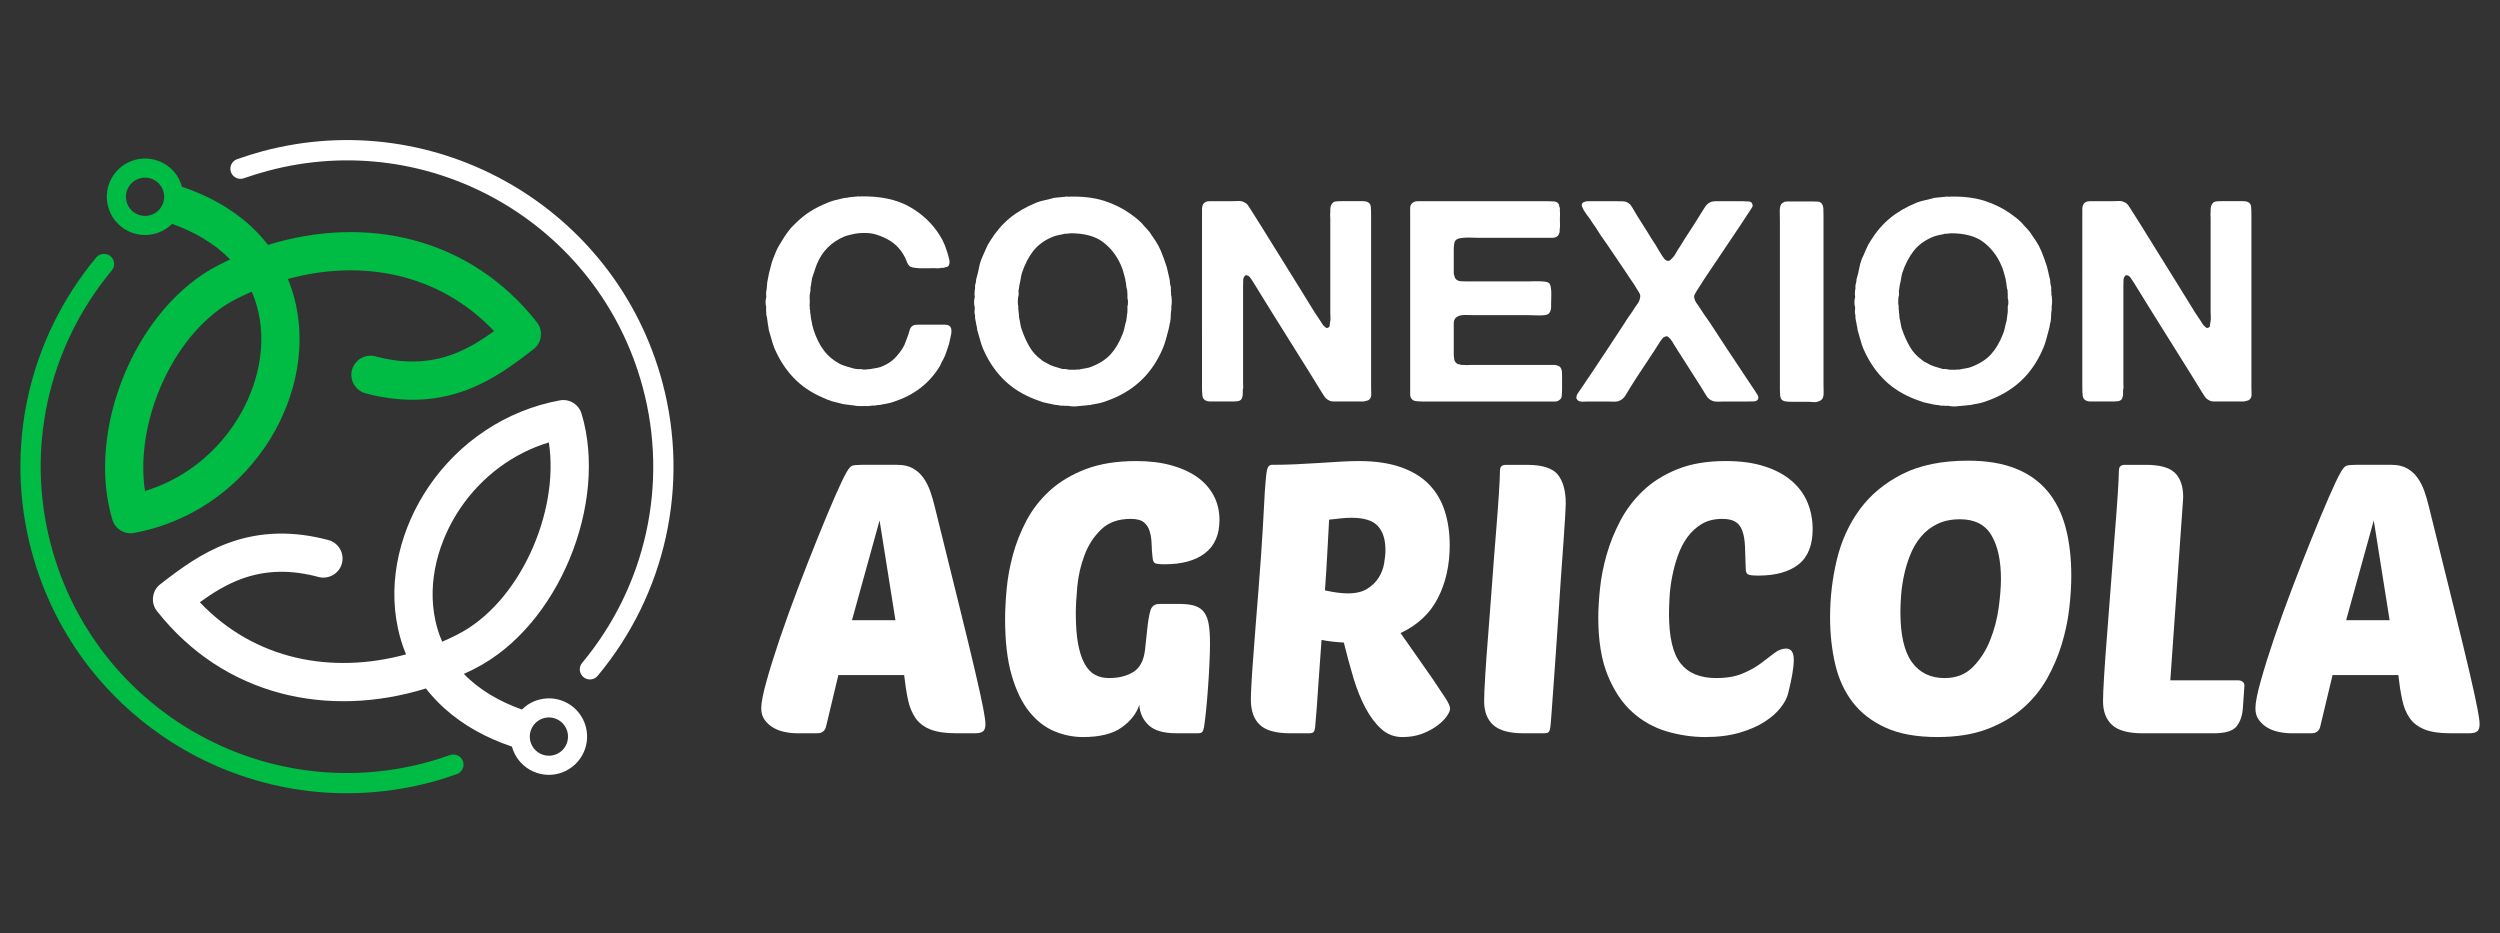 <?xml version="1.0" encoding="utf-8"?>
<!-- Generator: Adobe Illustrator 16.0.0, SVG Export Plug-In . SVG Version: 6.00 Build 0)  -->
<!DOCTYPE svg PUBLIC "-//W3C//DTD SVG 1.1//EN" "http://www.w3.org/Graphics/SVG/1.1/DTD/svg11.dtd">
<svg version="1.1" id="Calque_1" xmlns="http://www.w3.org/2000/svg" xmlns:xlink="http://www.w3.org/1999/xlink" x="0px" y="0px"
	 width="235.849px" height="88.049px" viewBox="0 0 235.849 88.049" enable-background="new 0 0 235.849 88.049"
	 xml:space="preserve">
<rect x="0" y="0" width="235.849" height="88.049" fill="#333333" stroke="none"/>
<g>
	<g>
		<path fill-rule="evenodd" clip-rule="evenodd" fill="#FFFFFF" d="M51.779,41.736c1.019,6.6-2.778,15.179-8.639,18.132
			c-0.468,0.241-0.943,0.46-1.42,0.671c-0.28-0.626-0.499-1.298-0.65-2.016c-0.792-3.655,0.303-7.552,2.372-10.603
			C45.466,44.954,48.389,42.763,51.779,41.736L51.779,41.736z M51.318,67.745c-0.966,0.264-1.533,1.253-1.276,2.213
			c0.256,0.958,1.246,1.531,2.205,1.275c0.967-0.256,1.533-1.246,1.277-2.213C53.267,68.062,52.277,67.488,51.318,67.745
			L51.318,67.745z M50.85,66.008c-0.634,0.166-1.178,0.498-1.616,0.928c-2.084-0.741-4.002-1.835-5.475-3.36
			c0.34-0.151,0.672-0.318,1.004-0.484c7.937-4.002,12.634-15.632,10.104-24.06c-0.271-0.892-1.147-1.427-2.054-1.261
			c-5.059,0.936-9.461,3.882-12.355,8.118c-2.635,3.874-3.919,8.76-2.914,13.397c0.181,0.845,0.437,1.668,0.762,2.447
			c-6.985,1.903-14.273,0.543-19.454-4.917c1.193-0.868,2.447-1.646,3.851-2.175c2.433-0.913,4.848-0.876,7.341-0.211
			c0.959,0.257,1.955-0.316,2.213-1.275c0.255-0.96-0.317-1.949-1.278-2.206c-3.224-0.861-6.412-0.861-9.545,0.317
			c-2.386,0.898-4.327,2.303-6.313,3.851c-0.393,0.31-0.62,0.71-0.68,1.208c-0.061,0.491,0.068,0.944,0.37,1.329
			c6.351,8.051,16.167,10.135,25.366,7.296c0.514,0.656,1.08,1.268,1.714,1.843c1.851,1.677,4.056,2.855,6.403,3.64
			c0.522,1.917,2.5,3.058,4.419,2.544c1.925-0.521,3.065-2.499,2.552-4.418C54.754,66.635,52.777,65.486,50.85,66.008L50.85,66.008z
			"/>
		<path fill-rule="evenodd" clip-rule="evenodd" fill="#00BB44" d="M13.68,46.32c-1.011-6.607,2.78-15.179,8.647-18.14
			c0.469-0.234,0.944-0.461,1.42-0.665c0.278,0.627,0.491,1.299,0.649,2.009c0.792,3.663-0.302,7.559-2.372,10.603
			C20.002,43.095,17.079,45.285,13.68,46.32L13.68,46.32z M14.148,20.305c0.967-0.257,1.533-1.247,1.276-2.213
			c-0.257-0.959-1.246-1.533-2.212-1.269c-0.958,0.257-1.533,1.247-1.268,2.206C12.2,19.995,13.189,20.561,14.148,20.305
			L14.148,20.305z M14.617,22.049c0.635-0.174,1.178-0.5,1.617-0.929c2.084,0.739,3.994,1.835,5.475,3.353
			c-0.339,0.159-0.672,0.318-1.005,0.491C12.767,28.966,8.07,40.595,10.599,49.024c0.265,0.883,1.148,1.419,2.055,1.253
			c5.059-0.93,9.461-3.874,12.354-8.118c2.635-3.866,3.912-8.76,2.915-13.389c-0.182-0.854-0.439-1.67-0.763-2.455
			c6.985-1.903,14.265-0.543,19.454,4.923c-1.202,0.861-2.447,1.639-3.853,2.168c-2.431,0.914-4.848,0.875-7.34,0.211
			c-0.966-0.257-1.955,0.317-2.212,1.276c-0.257,0.96,0.317,1.956,1.276,2.213c3.225,0.853,6.412,0.861,9.545-0.318
			c2.387-0.898,4.327-2.304,6.313-3.858c0.392-0.302,0.62-0.71,0.68-1.202c0.061-0.498-0.068-0.943-0.378-1.336
			c-6.343-8.05-16.16-10.134-25.358-7.288c-0.513-0.656-1.079-1.276-1.714-1.851c-1.85-1.676-4.063-2.847-6.411-3.639
			c-0.514-1.919-2.493-3.051-4.41-2.537c-1.925,0.513-3.066,2.492-2.552,4.417C10.713,21.422,12.691,22.562,14.617,22.049
			L14.617,22.049z"/>
		<path fill-rule="evenodd" clip-rule="evenodd" fill="#FFFFFF" d="M56.385,63.756c6.42-7.702,8.7-17.995,6.102-27.699
			C58.084,19.625,41.191,9.868,24.759,14.27c-0.808,0.219-1.602,0.468-2.394,0.749c-0.491,0.173-0.755,0.724-0.574,1.223
			c0.174,0.491,0.726,0.755,1.216,0.573c0.741-0.256,1.488-0.49,2.25-0.694c15.413-4.131,31.25,5.013,35.38,20.427
			c2.446,9.107,0.302,18.758-5.717,25.986c-0.34,0.408-0.287,1.012,0.121,1.344C55.449,64.218,56.053,64.165,56.385,63.756
			L56.385,63.756z"/>
		<path fill-rule="evenodd" clip-rule="evenodd" fill="#00BB44" d="M9.074,24.292c-6.411,7.71-8.699,17.996-6.094,27.707
			c4.402,16.432,21.295,26.182,37.728,21.779c0.801-0.212,1.602-0.468,2.388-0.747c0.498-0.175,0.755-0.726,0.581-1.216
			c-0.174-0.498-0.724-0.755-1.223-0.582c-0.732,0.264-1.487,0.498-2.242,0.703C24.797,76.067,8.954,66.914,4.83,51.5
			c-2.447-9.107-0.301-18.751,5.717-25.986c0.34-0.4,0.28-1.004-0.12-1.344C10.018,23.832,9.414,23.891,9.074,24.292L9.074,24.292z"
			/>
	</g>
	<g>
		<g>
			<path fill="#FFFFFF" d="M81.174,18.528c1.857-0.036,3.387,0.282,4.591,0.954c1.203,0.674,2.158,1.566,2.866,2.682
				c0.195,0.301,0.354,0.606,0.479,0.916c0.124,0.31,0.239,0.65,0.345,1.022c0.035,0.125,0.07,0.265,0.105,0.425
				c0.035,0.159,0.026,0.31-0.026,0.451c-0.036,0.106-0.102,0.172-0.199,0.199s-0.208,0.058-0.331,0.093h-0.213
				c-0.107,0.035-0.225,0.048-0.358,0.04s-0.263-0.013-0.385-0.013c-0.16,0-0.35,0.004-0.571,0.013c-0.222,0.009-0.438,0.009-0.65,0
				c-0.213-0.009-0.408-0.027-0.585-0.054c-0.176-0.026-0.309-0.066-0.397-0.119c-0.142-0.124-0.249-0.292-0.319-0.504
				c-0.069-0.213-0.16-0.398-0.265-0.558c-0.335-0.585-0.778-1.044-1.327-1.38c-0.372-0.229-0.788-0.416-1.248-0.558
				c-0.301-0.105-0.677-0.159-1.127-0.159c-0.452,0-0.846,0.044-1.182,0.133c-0.142,0.036-0.27,0.066-0.385,0.093
				c-0.115,0.027-0.234,0.066-0.358,0.12c-1.204,0.513-2.054,1.362-2.549,2.548c-0.088,0.212-0.168,0.434-0.238,0.664
				c-0.071,0.229-0.151,0.469-0.24,0.716c-0.017,0.124-0.036,0.239-0.053,0.344c-0.017,0.107-0.035,0.222-0.052,0.346
				c-0.036,0.106-0.049,0.217-0.041,0.332c0.009,0.115-0.004,0.235-0.04,0.357c-0.036,0.142-0.049,0.288-0.04,0.438
				c0.009,0.15,0.013,0.297,0.013,0.438c0,0.072-0.004,0.142-0.013,0.213c-0.009,0.071-0.004,0.142,0.013,0.212v0.239
				c0.037,0.088,0.049,0.177,0.04,0.266c-0.008,0.088,0.004,0.177,0.041,0.265c0,0.107,0.017,0.249,0.053,0.425
				c0.035,0.195,0.07,0.376,0.105,0.545c0.036,0.168,0.081,0.331,0.133,0.49c0.247,0.743,0.566,1.376,0.956,1.898
				c0.389,0.521,0.903,0.951,1.54,1.287c0.194,0.089,0.398,0.165,0.61,0.226c0.213,0.062,0.442,0.129,0.691,0.199
				c0.087,0.018,0.172,0.031,0.251,0.04c0.08,0.01,0.164,0.013,0.252,0.013h0.213c0.088,0.036,0.203,0.05,0.345,0.041
				c0.141-0.008,0.256-0.022,0.344-0.041c0.107,0,0.187-0.007,0.239-0.025c0.213-0.036,0.411-0.072,0.598-0.106
				c0.186-0.036,0.367-0.098,0.543-0.187c0.408-0.176,0.757-0.411,1.049-0.703c0.292-0.292,0.553-0.625,0.783-0.996
				c0.105-0.177,0.195-0.371,0.265-0.583c0.07-0.212,0.15-0.425,0.239-0.637c0.053-0.195,0.105-0.372,0.159-0.531
				s0.167-0.283,0.344-0.372c0.107-0.036,0.239-0.053,0.398-0.053c0.16,0,0.31,0,0.452,0h1.619c0.159,0,0.323,0,0.491,0
				s0.306,0.035,0.411,0.105c0.125,0.09,0.189,0.23,0.2,0.425c0.008,0.195-0.013,0.38-0.066,0.558l-0.16,0.717
				c-0.089,0.265-0.173,0.522-0.252,0.77c-0.08,0.248-0.182,0.487-0.305,0.717c-0.089,0.141-0.159,0.278-0.212,0.411
				c-0.053,0.133-0.124,0.261-0.212,0.385c-0.974,1.522-2.389,2.583-4.247,3.186c-0.195,0.07-0.39,0.123-0.583,0.159
				c-0.196,0.035-0.39,0.07-0.585,0.106c-0.088,0.036-0.172,0.048-0.252,0.04c-0.079-0.009-0.163,0.004-0.252,0.041
				c-0.124,0-0.244,0.003-0.358,0.013c-0.116,0.008-0.234,0.022-0.358,0.041h-0.425c-0.159,0-0.317,0-0.477,0
				c-0.16,0-0.311-0.019-0.452-0.053c-0.053-0.018-0.142-0.028-0.266-0.028c-0.125-0.017-0.248-0.035-0.372-0.052
				s-0.257-0.036-0.399-0.053c-0.176-0.054-0.349-0.098-0.517-0.133c-0.169-0.035-0.341-0.079-0.518-0.131
				c-0.16-0.054-0.319-0.112-0.478-0.173c-0.159-0.062-0.31-0.129-0.452-0.2c-1.061-0.46-1.96-1.075-2.693-1.844
				c-0.735-0.771-1.332-1.687-1.792-2.748c-0.106-0.266-0.195-0.531-0.266-0.796c-0.071-0.266-0.15-0.541-0.239-0.823
				c-0.036-0.088-0.053-0.164-0.053-0.225c0-0.062-0.009-0.128-0.026-0.2c-0.036-0.159-0.063-0.327-0.081-0.504
				c-0.018-0.176-0.044-0.345-0.079-0.504c-0.036-0.088-0.049-0.163-0.04-0.225c0.008-0.063,0.004-0.129-0.014-0.199v-0.505
				c-0.036-0.088-0.053-0.221-0.053-0.398c0-0.176,0.017-0.309,0.053-0.397c0.018-0.053,0.022-0.111,0.014-0.173
				c-0.009-0.061-0.014-0.11-0.014-0.145v-0.239c0.035-0.141,0.057-0.292,0.066-0.451c0.008-0.16,0.022-0.319,0.04-0.479
				c0.036-0.141,0.063-0.278,0.08-0.411c0.017-0.133,0.044-0.27,0.079-0.412c0.072-0.248,0.133-0.491,0.187-0.729
				c0.053-0.239,0.123-0.465,0.212-0.677c0.088-0.23,0.181-0.46,0.278-0.691c0.098-0.229,0.208-0.442,0.332-0.635
				c0.284-0.496,0.575-0.938,0.876-1.328c0.089-0.124,0.186-0.239,0.292-0.345c0.106-0.105,0.213-0.213,0.319-0.318
				c0.441-0.442,0.906-0.818,1.393-1.128c0.487-0.31,1.04-0.588,1.66-0.837c0.212-0.088,0.433-0.163,0.664-0.225
				c0.229-0.062,0.468-0.12,0.716-0.173c0.106-0.035,0.213-0.053,0.318-0.053c0.107,0,0.204-0.017,0.292-0.053
				c0.142-0.018,0.279-0.031,0.412-0.04c0.132-0.008,0.269-0.021,0.411-0.039c0.036-0.017,0.08-0.017,0.133,0
				C81.093,18.545,81.137,18.545,81.174,18.528z"/>
			<path fill="#FFFFFF" d="M110.476,27.791c0.035,0.105,0.057,0.288,0.066,0.543c0.009,0.257-0.005,0.438-0.039,0.545v0.345
				c-0.037,0.178-0.054,0.363-0.054,0.558c0,0.193-0.018,0.389-0.054,0.583c-0.035,0.125-0.063,0.249-0.079,0.371
				c-0.018,0.125-0.044,0.249-0.08,0.373c-0.088,0.318-0.172,0.627-0.251,0.928c-0.08,0.302-0.183,0.593-0.306,0.876
				c-0.531,1.239-1.247,2.27-2.15,3.091c-0.902,0.823-2.018,1.456-3.344,1.898c-0.195,0.07-0.39,0.123-0.585,0.159
				c-0.195,0.035-0.39,0.07-0.583,0.106c-0.09,0.036-0.182,0.052-0.279,0.052s-0.191,0.01-0.279,0.028l-0.876,0.079
				c-0.071,0.018-0.195,0.022-0.373,0.014c-0.175-0.01-0.291-0.022-0.343-0.04c-0.09-0.019-0.173-0.023-0.252-0.014
				c-0.081,0.009-0.165,0.003-0.253-0.014h-0.292c-0.141-0.035-0.274-0.058-0.398-0.066c-0.123-0.009-0.256-0.031-0.397-0.066
				c-0.143-0.035-0.284-0.065-0.425-0.093c-0.142-0.025-0.283-0.058-0.424-0.093c-0.195-0.07-0.395-0.142-0.598-0.212
				c-0.204-0.07-0.403-0.15-0.598-0.238c-1.061-0.46-1.959-1.076-2.694-1.846c-0.734-0.769-1.331-1.685-1.792-2.746
				c-0.105-0.249-0.195-0.509-0.266-0.784c-0.071-0.273-0.15-0.552-0.239-0.836c-0.035-0.087-0.052-0.163-0.052-0.226
				c0-0.062-0.01-0.128-0.027-0.199c-0.035-0.123-0.063-0.252-0.08-0.384c-0.018-0.133-0.044-0.271-0.08-0.413
				c-0.017-0.088-0.023-0.172-0.013-0.251c0.009-0.08-0.004-0.155-0.041-0.226c-0.018-0.106-0.018-0.216,0-0.332
				c0.018-0.115,0.018-0.226,0-0.332c-0.035-0.088-0.052-0.225-0.052-0.411c0-0.187,0.018-0.323,0.052-0.412
				c0.018-0.088,0.018-0.173,0-0.252c-0.018-0.079-0.018-0.164,0-0.251v-0.16c0.036-0.124,0.049-0.243,0.041-0.358
				c-0.01-0.115,0.004-0.226,0.04-0.332c0.035-0.088,0.053-0.181,0.053-0.279c0-0.097,0.018-0.19,0.054-0.279
				c0.088-0.301,0.159-0.596,0.212-0.889c0.053-0.292,0.132-0.579,0.239-0.863c0.141-0.301,0.272-0.601,0.397-0.902
				c0.124-0.301,0.275-0.584,0.451-0.849c0.531-0.85,1.142-1.556,1.832-2.124c0.689-0.566,1.531-1.052,2.521-1.46
				c0.229-0.088,0.473-0.159,0.73-0.211c0.256-0.053,0.508-0.115,0.756-0.186c0.088-0.035,0.172-0.053,0.252-0.053
				c0.08,0,0.163-0.009,0.252-0.026l0.796-0.08c0.035-0.017,0.083-0.017,0.146,0c0.061,0.017,0.11,0.017,0.146,0
				c1.256-0.035,2.343,0.093,3.264,0.384c0.92,0.292,1.743,0.695,2.469,1.208c0.23,0.159,0.469,0.342,0.717,0.545
				c0.248,0.204,0.452,0.411,0.61,0.623c0.089,0.089,0.176,0.182,0.267,0.279c0.088,0.097,0.167,0.191,0.239,0.278
				c0.194,0.284,0.389,0.571,0.583,0.863c0.194,0.292,0.362,0.606,0.504,0.942c0.106,0.248,0.199,0.487,0.279,0.717
				c0.08,0.229,0.164,0.478,0.253,0.743c0.052,0.177,0.097,0.357,0.131,0.543c0.037,0.187,0.082,0.376,0.134,0.571
				c0.035,0.124,0.053,0.244,0.053,0.358c0,0.116,0.018,0.226,0.054,0.332c0.035,0.106,0.048,0.217,0.04,0.332
				c-0.009,0.115-0.004,0.217,0.014,0.305V27.791z M106.362,28.905c0.036-0.088,0.053-0.216,0.053-0.384s-0.018-0.296-0.053-0.386
				v-0.451c-0.019-0.07-0.022-0.136-0.014-0.199c0.009-0.062-0.005-0.128-0.04-0.199c-0.035-0.141-0.058-0.278-0.066-0.411
				c-0.01-0.133-0.031-0.261-0.067-0.385c0-0.088-0.018-0.186-0.052-0.292c-0.053-0.193-0.106-0.388-0.159-0.583
				c-0.054-0.194-0.125-0.39-0.212-0.584c-0.39-0.902-0.952-1.632-1.686-2.188c-0.735-0.558-1.757-0.837-3.066-0.837
				c-0.036,0.018-0.076,0.023-0.119,0.014c-0.045-0.009-0.084-0.004-0.12,0.013c-0.07,0.018-0.141,0.022-0.213,0.013
				c-0.07-0.009-0.15,0.005-0.238,0.04c-0.194,0.036-0.385,0.076-0.57,0.12c-0.187,0.045-0.358,0.103-0.519,0.172
				c-0.743,0.319-1.33,0.761-1.765,1.326c-0.433,0.568-0.783,1.249-1.048,2.045c-0.053,0.195-0.093,0.384-0.12,0.571
				c-0.027,0.186-0.066,0.377-0.119,0.57c-0.018,0.072-0.026,0.137-0.026,0.2c0,0.062-0.009,0.128-0.027,0.198
				c-0.035,0.089-0.044,0.187-0.026,0.292c0.018,0.105,0.018,0.203,0,0.292c-0.035,0.088-0.057,0.251-0.066,0.49
				c-0.009,0.238,0.003,0.403,0.039,0.491v0.292c0.019,0.071,0.027,0.146,0.027,0.226c0,0.079,0.01,0.154,0.026,0.225
				c0,0.071,0.004,0.137,0.014,0.199c0.009,0.063,0.013,0.128,0.013,0.199c0.054,0.195,0.093,0.39,0.119,0.583
				c0.027,0.196,0.076,0.381,0.146,0.558c0.195,0.566,0.434,1.092,0.717,1.58c0.283,0.487,0.637,0.88,1.062,1.181
				c0.088,0.088,0.182,0.16,0.279,0.212c0.096,0.053,0.198,0.105,0.304,0.16c0.194,0.124,0.402,0.221,0.625,0.291
				c0.221,0.071,0.455,0.143,0.703,0.213c0.089,0.036,0.173,0.049,0.253,0.04c0.08-0.009,0.163-0.004,0.252,0.013
				c0.106,0.036,0.211,0.053,0.318,0.053c0.106,0,0.221,0,0.345,0h0.212c0.088-0.018,0.168-0.021,0.239-0.013
				c0.07,0.009,0.15-0.005,0.239-0.041c0.176-0.034,0.353-0.065,0.531-0.092c0.176-0.027,0.345-0.075,0.503-0.146
				c0.761-0.299,1.359-0.69,1.792-1.167c0.434-0.479,0.801-1.097,1.102-1.858c0.089-0.194,0.154-0.407,0.199-0.637
				c0.045-0.23,0.102-0.459,0.172-0.69l0.08-0.637c0.018-0.071,0.027-0.146,0.027-0.225c0-0.081,0-0.164,0-0.252V28.905z"/>
			<path fill="#FFFFFF" d="M114.111,18.979h2.149c0.195,0,0.386-0.004,0.572-0.014c0.187-0.009,0.349,0.023,0.491,0.093
				c0.177,0.071,0.314,0.176,0.412,0.318c0.098,0.142,0.189,0.284,0.279,0.425l0.953,1.512c0.624,1.009,1.248,2.013,1.874,3.014
				c0.628,0.999,1.254,2.004,1.872,3.013c0.301,0.477,0.598,0.96,0.889,1.446c0.291,0.487,0.598,0.96,0.914,1.42
				c0.072,0.107,0.139,0.212,0.202,0.319c0.062,0.106,0.144,0.203,0.25,0.291c0.036,0.036,0.079,0.072,0.133,0.107
				c0.054,0.035,0.107,0.035,0.161,0c0.123-0.036,0.185-0.116,0.185-0.239s0.018-0.257,0.053-0.398
				c0.019-0.124,0.021-0.26,0.014-0.411c-0.008-0.15-0.014-0.297-0.014-0.438v-1.673v-6.158v-1.009c0-0.088-0.005-0.176-0.013-0.265
				c-0.007-0.087-0.005-0.167,0.013-0.239v-0.292c0-0.248,0.054-0.442,0.161-0.585c0.087-0.123,0.205-0.194,0.357-0.212
				c0.148-0.017,0.322-0.026,0.519-0.026h1.617c0.141,0,0.283,0,0.424,0c0.144,0,0.266,0.018,0.373,0.052
				c0.23,0.09,0.353,0.244,0.37,0.465c0.019,0.221,0.028,0.482,0.028,0.783v2.919v11.122v2.229c0,0.195,0.005,0.39,0.013,0.584
				c0.008,0.194-0.022,0.344-0.092,0.451c-0.071,0.106-0.155,0.172-0.253,0.199c-0.097,0.027-0.217,0.058-0.357,0.093h-0.93h-1.461
				c-0.156,0-0.314,0-0.465,0c-0.148,0-0.278-0.025-0.384-0.079c-0.193-0.089-0.345-0.209-0.452-0.359
				c-0.106-0.15-0.212-0.313-0.316-0.491c-0.161-0.248-0.316-0.5-0.465-0.757c-0.153-0.255-0.307-0.508-0.465-0.756l-3.982-6.371
				c-0.247-0.407-0.49-0.8-0.729-1.181c-0.239-0.38-0.481-0.774-0.729-1.181c-0.089-0.124-0.19-0.279-0.305-0.464
				c-0.116-0.186-0.27-0.279-0.465-0.279c-0.143,0.124-0.218,0.267-0.226,0.425c-0.009,0.159-0.013,0.363-0.013,0.611v1.857v6.345
				v1.035c0,0.089,0.004,0.176,0.013,0.265c0.008,0.088-0.005,0.177-0.04,0.266v0.291c0,0.283-0.044,0.487-0.133,0.61
				c-0.088,0.106-0.208,0.169-0.358,0.188c-0.15,0.017-0.322,0.025-0.517,0.025h-1.62c-0.142,0-0.283,0-0.424,0
				c-0.142,0-0.265-0.017-0.371-0.053c-0.23-0.088-0.359-0.248-0.385-0.478c-0.027-0.23-0.04-0.496-0.04-0.796v-3.052V22.854v-2.469
				c0-0.195,0-0.398,0-0.611s0.036-0.38,0.106-0.503c0.07-0.124,0.195-0.213,0.372-0.267c0.036,0,0.075-0.004,0.12-0.013
				C114.036,18.983,114.076,18.979,114.111,18.979z"/>
			<path fill="#FFFFFF" d="M133.754,18.979h9.926h2.31c0.212,0,0.416,0.009,0.61,0.026c0.194,0.018,0.337,0.089,0.424,0.212
				c0.036,0.055,0.059,0.115,0.066,0.187c0.011,0.07,0.033,0.141,0.069,0.213v0.291c0.016,0.125,0.021,0.257,0.01,0.398
				c-0.008,0.143-0.01,0.275-0.01,0.399c0,0.141,0.002,0.279,0.01,0.412c0.011,0.132,0.006,0.261-0.01,0.385
				c-0.021,0.089-0.025,0.221-0.025,0.398c-0.057,0.212-0.144,0.354-0.269,0.425c-0.107,0.071-0.237,0.106-0.398,0.106
				c-0.158,0-0.327,0-0.503,0h-1.832h-4.805c-0.14,0-0.306-0.004-0.49-0.013c-0.187-0.01-0.373-0.01-0.56,0
				c-0.184,0.008-0.357,0.026-0.516,0.053c-0.161,0.026-0.275,0.066-0.345,0.119c-0.125,0.089-0.199,0.217-0.225,0.385
				c-0.028,0.169-0.044,0.359-0.044,0.571v1.513v0.771c0.036,0.141,0.074,0.261,0.107,0.357c0.036,0.098,0.1,0.172,0.187,0.226
				c0.107,0.071,0.232,0.112,0.373,0.119c0.141,0.01,0.291,0.014,0.452,0.014h1.431h4.566c0.123,0,0.278-0.004,0.465-0.014
				c0.185-0.007,0.368-0.007,0.545,0c0.176,0.01,0.339,0.023,0.49,0.04c0.15,0.018,0.261,0.053,0.332,0.106
				c0.087,0.053,0.15,0.159,0.187,0.319c0.033,0.159,0.056,0.331,0.066,0.517c0.008,0.186,0.008,0.376,0,0.571
				c-0.011,0.195-0.016,0.363-0.016,0.504c0,0.125,0,0.249,0,0.372s-0.018,0.23-0.051,0.318c-0.036,0.142-0.107,0.256-0.215,0.345
				c-0.087,0.053-0.209,0.089-0.357,0.106c-0.151,0.018-0.319,0.027-0.503,0.027c-0.187,0-0.373-0.004-0.56-0.014
				c-0.185-0.008-0.338-0.013-0.463-0.013h-5.178c-0.212,0-0.416-0.003-0.61-0.013c-0.193-0.01-0.375,0-0.544,0.026
				c-0.168,0.027-0.312,0.08-0.427,0.159c-0.112,0.081-0.196,0.2-0.25,0.359c-0.018,0.088-0.028,0.181-0.028,0.279
				c0,0.097,0,0.189,0,0.277v1.009v1.486c0,0.213,0.016,0.403,0.044,0.572c0.025,0.167,0.1,0.296,0.225,0.385
				c0.051,0.053,0.12,0.083,0.199,0.092c0.079,0.01,0.163,0.032,0.25,0.066h0.269c0.087,0.018,0.184,0.023,0.291,0.013
				c0.104-0.008,0.202-0.013,0.291-0.013h1.114h4.991h1.407c0.143,0,0.278,0,0.411,0c0.13,0,0.25,0.028,0.357,0.08
				c0.141,0.053,0.24,0.151,0.291,0.292c0.038,0.088,0.057,0.195,0.069,0.319c0.008,0.123,0.01,0.256,0.01,0.397v1.221
				c0,0.212-0.008,0.412-0.025,0.597c-0.016,0.186-0.095,0.324-0.24,0.411c-0.104,0.089-0.242,0.133-0.408,0.133
				c-0.169,0-0.353,0-0.547,0h-1.987h-7.859h-2.098c-0.247,0-0.462-0.013-0.648-0.041c-0.187-0.025-0.324-0.109-0.414-0.251
				c-0.068-0.106-0.104-0.243-0.104-0.411s0-0.332,0-0.49v-1.912v-7.219v-5.787V20.12c0-0.159,0-0.318,0-0.478
				c0-0.16,0.036-0.282,0.104-0.371c0.072-0.124,0.207-0.213,0.401-0.267c0.033-0.017,0.069-0.021,0.104-0.013
				C133.683,19.001,133.718,18.997,133.754,18.979z"/>
			<path fill="#FFFFFF" d="M149.813,18.979h2.521c0.263,0,0.516,0.004,0.756,0.013c0.24,0.009,0.43,0.075,0.572,0.2
				c0.069,0.035,0.128,0.088,0.174,0.159c0.041,0.071,0.092,0.142,0.144,0.212c0.089,0.143,0.173,0.284,0.252,0.425
				c0.08,0.142,0.164,0.283,0.253,0.425c0.299,0.459,0.588,0.916,0.864,1.367c0.272,0.451,0.559,0.907,0.86,1.366
				c0.107,0.178,0.209,0.35,0.307,0.518c0.097,0.168,0.199,0.332,0.304,0.491c0.071,0.089,0.138,0.177,0.199,0.266
				s0.153,0.15,0.278,0.186c0.104,0.018,0.194-0.004,0.266-0.066c0.071-0.061,0.125-0.111,0.158-0.146
				c0.161-0.159,0.294-0.341,0.401-0.544c0.104-0.203,0.228-0.402,0.37-0.598c0.299-0.494,0.613-0.99,0.942-1.486
				c0.327-0.495,0.639-0.991,0.943-1.486c0.141-0.213,0.291-0.452,0.449-0.717s0.373-0.441,0.636-0.531
				c0.144-0.035,0.305-0.052,0.478-0.052c0.18,0,0.355,0,0.534,0h1.908c0.194,0,0.391,0.009,0.585,0.026
				c0.194,0.018,0.309,0.099,0.345,0.239c0.054,0.124,0.038,0.238-0.038,0.346c-0.079,0.105-0.138,0.195-0.174,0.265
				c-0.158,0.248-0.316,0.491-0.478,0.729c-0.158,0.238-0.317,0.482-0.478,0.73c-0.564,0.833-1.119,1.656-1.658,2.47
				c-0.541,0.813-1.093,1.636-1.66,2.468c-0.141,0.213-0.275,0.42-0.398,0.624c-0.123,0.203-0.256,0.411-0.396,0.623
				c-0.039,0.072-0.085,0.16-0.148,0.266c-0.062,0.107-0.074,0.229-0.038,0.371c0.033,0.16,0.092,0.296,0.171,0.412
				c0.082,0.115,0.166,0.235,0.253,0.358c0.299,0.479,0.639,0.974,1.009,1.486c0.514,0.796,1.029,1.588,1.553,2.376
				c0.521,0.787,1.05,1.579,1.579,2.376c0.196,0.301,0.391,0.592,0.582,0.876c0.196,0.283,0.391,0.574,0.585,0.875
				c0.036,0.071,0.103,0.176,0.199,0.318s0.13,0.275,0.092,0.398c-0.051,0.158-0.184,0.243-0.398,0.252
				c-0.212,0.009-0.424,0.013-0.636,0.013h-2.123c-0.176,0-0.362,0.004-0.557,0.013c-0.194,0.009-0.362-0.004-0.503-0.039
				c-0.302-0.09-0.534-0.271-0.692-0.545c-0.158-0.273-0.319-0.535-0.478-0.783c-0.355-0.548-0.702-1.096-1.048-1.646
				c-0.345-0.547-0.694-1.097-1.049-1.645c-0.09-0.124-0.164-0.243-0.226-0.359c-0.063-0.114-0.138-0.234-0.227-0.358
				c-0.052-0.088-0.105-0.175-0.156-0.264c-0.057-0.089-0.117-0.177-0.187-0.267c-0.054-0.053-0.117-0.114-0.189-0.185
				c-0.068-0.071-0.166-0.09-0.288-0.053c-0.125,0.036-0.22,0.098-0.281,0.185c-0.063,0.089-0.128,0.177-0.199,0.266
				c-0.107,0.16-0.207,0.318-0.304,0.478c-0.097,0.159-0.199,0.318-0.304,0.478c-0.373,0.566-0.746,1.127-1.116,1.685
				c-0.371,0.557-0.736,1.12-1.089,1.685c-0.143,0.23-0.296,0.487-0.465,0.771c-0.168,0.283-0.403,0.468-0.702,0.558
				c-0.143,0.035-0.302,0.048-0.48,0.039c-0.174-0.009-0.342-0.013-0.503-0.013h-1.752c-0.177,0-0.363,0.004-0.557,0.013
				c-0.194,0.009-0.353-0.021-0.479-0.092c-0.035-0.037-0.061-0.067-0.079-0.094c-0.018-0.025-0.043-0.056-0.079-0.092
				c-0.021-0.195,0.021-0.359,0.118-0.492c0.1-0.132,0.191-0.27,0.28-0.411c0.194-0.283,0.378-0.557,0.557-0.823
				c0.177-0.266,0.363-0.54,0.558-0.822c0.513-0.778,1.026-1.553,1.54-2.323c0.511-0.77,1.024-1.553,1.54-2.349
				c0.141-0.229,0.291-0.456,0.449-0.676c0.161-0.221,0.313-0.446,0.452-0.677c0.09-0.142,0.185-0.282,0.292-0.424
				c0.104-0.141,0.176-0.309,0.212-0.504c0.035-0.141,0.025-0.269-0.025-0.385c-0.054-0.114-0.107-0.208-0.159-0.278
				c-0.125-0.213-0.25-0.415-0.373-0.61c-0.125-0.195-0.258-0.389-0.398-0.584c-0.089-0.142-0.179-0.274-0.266-0.399
				c-0.089-0.124-0.176-0.255-0.263-0.398c-0.375-0.548-0.738-1.092-1.104-1.632c-0.36-0.54-0.738-1.083-1.126-1.631
				c-0.093-0.142-0.174-0.275-0.253-0.398c-0.079-0.125-0.166-0.257-0.253-0.399c-0.123-0.159-0.235-0.318-0.332-0.478
				c-0.098-0.159-0.199-0.309-0.307-0.451c-0.09-0.106-0.169-0.212-0.237-0.319c-0.072-0.106-0.141-0.212-0.213-0.318
				c-0.035-0.088-0.084-0.194-0.146-0.317c-0.063-0.124-0.059-0.239,0.013-0.346c0.054-0.071,0.159-0.124,0.319-0.16
				c0.036-0.017,0.069-0.021,0.105-0.013C149.741,19.001,149.774,18.997,149.813,18.979z"/>
			<path fill="#FFFFFF" d="M168.631,19.005h2.28c0.194,0,0.381,0.004,0.56,0.014c0.177,0.009,0.31,0.075,0.398,0.198
				c0.087,0.125,0.136,0.284,0.146,0.478c0.008,0.195,0.013,0.408,0.013,0.637v2.31v9.21v4.353c0,0.23,0.003,0.486,0.014,0.771
				c0.007,0.282-0.031,0.494-0.12,0.637c-0.072,0.124-0.23,0.221-0.479,0.292c-0.125,0.035-0.255,0.044-0.398,0.026
				c-0.14-0.018-0.283-0.026-0.424-0.026h-1.565c-0.196,0-0.376-0.009-0.542-0.027c-0.171-0.017-0.306-0.071-0.413-0.159
				c-0.09-0.088-0.144-0.221-0.161-0.399c-0.016-0.176-0.025-0.363-0.025-0.556v-2.309v-9.688V20.89
				c0-0.248-0.006-0.541-0.013-0.875c-0.008-0.337,0.03-0.575,0.12-0.717c0.068-0.106,0.187-0.194,0.345-0.266
				c0.054,0,0.102-0.004,0.147-0.013C168.554,19.009,168.595,19.005,168.631,19.005z"/>
			<path fill="#FFFFFF" d="M193.527,27.791c0.036,0.105,0.059,0.288,0.066,0.543c0.008,0.257-0.005,0.438-0.038,0.545v0.345
				c-0.036,0.178-0.054,0.363-0.054,0.558c0,0.193-0.018,0.389-0.051,0.583c-0.039,0.125-0.064,0.249-0.082,0.371
				c-0.018,0.125-0.044,0.249-0.082,0.373c-0.087,0.318-0.171,0.627-0.25,0.928c-0.079,0.302-0.182,0.593-0.307,0.876
				c-0.531,1.239-1.246,2.27-2.148,3.091c-0.904,0.823-2.018,1.456-3.346,1.898c-0.194,0.07-0.391,0.123-0.585,0.159
				c-0.194,0.035-0.389,0.07-0.582,0.106c-0.09,0.036-0.182,0.052-0.279,0.052c-0.1,0-0.191,0.01-0.278,0.028l-0.876,0.079
				c-0.071,0.018-0.194,0.022-0.373,0.014c-0.176-0.01-0.291-0.022-0.345-0.04c-0.087-0.019-0.174-0.023-0.253-0.014
				c-0.076,0.009-0.163,0.003-0.25-0.014h-0.291c-0.144-0.035-0.276-0.058-0.398-0.066c-0.125-0.009-0.259-0.031-0.398-0.066
				c-0.141-0.035-0.284-0.065-0.427-0.093c-0.141-0.025-0.281-0.058-0.422-0.093c-0.196-0.07-0.396-0.142-0.598-0.212
				c-0.204-0.07-0.403-0.15-0.598-0.238c-1.063-0.46-1.962-1.076-2.694-1.846c-0.733-0.769-1.331-1.685-1.793-2.746
				c-0.105-0.249-0.194-0.509-0.264-0.784c-0.071-0.273-0.15-0.552-0.24-0.836c-0.035-0.087-0.054-0.163-0.054-0.226
				c0-0.062-0.008-0.128-0.025-0.199c-0.035-0.123-0.062-0.252-0.079-0.384c-0.018-0.133-0.046-0.271-0.079-0.413
				c-0.018-0.088-0.023-0.172-0.013-0.251c0.008-0.08-0.005-0.155-0.041-0.226c-0.018-0.106-0.018-0.216,0-0.332
				c0.018-0.115,0.018-0.226,0-0.332c-0.036-0.088-0.054-0.225-0.054-0.411c0-0.187,0.018-0.323,0.054-0.412
				c0.018-0.088,0.018-0.173,0-0.252c-0.018-0.079-0.018-0.164,0-0.251v-0.16c0.036-0.124,0.049-0.243,0.041-0.358
				c-0.011-0.115,0.002-0.226,0.038-0.332c0.036-0.088,0.054-0.181,0.054-0.279c0-0.097,0.018-0.19,0.054-0.279
				c0.09-0.301,0.158-0.596,0.212-0.889c0.051-0.292,0.133-0.579,0.237-0.863c0.144-0.301,0.276-0.601,0.398-0.902
				c0.126-0.301,0.276-0.584,0.452-0.849c0.529-0.85,1.14-1.556,1.832-2.124c0.689-0.566,1.529-1.052,2.521-1.46
				c0.23-0.088,0.473-0.159,0.73-0.211c0.256-0.053,0.509-0.115,0.757-0.186c0.089-0.035,0.174-0.053,0.253-0.053
				s0.163-0.009,0.253-0.026l0.794-0.08c0.036-0.017,0.084-0.017,0.148,0c0.059,0.017,0.107,0.017,0.143,0
				c1.257-0.035,2.345,0.093,3.268,0.384c0.919,0.292,1.741,0.695,2.467,1.208c0.23,0.159,0.468,0.342,0.718,0.545
				c0.245,0.204,0.45,0.411,0.608,0.623c0.089,0.089,0.179,0.182,0.266,0.279c0.089,0.097,0.171,0.191,0.24,0.278
				c0.193,0.284,0.388,0.571,0.585,0.863c0.193,0.292,0.359,0.606,0.505,0.942c0.105,0.248,0.197,0.487,0.276,0.717
				c0.079,0.229,0.163,0.478,0.253,0.743c0.051,0.177,0.097,0.357,0.133,0.543c0.033,0.187,0.076,0.376,0.133,0.571
				c0.036,0.124,0.051,0.244,0.051,0.358c0,0.116,0.019,0.226,0.057,0.332c0.033,0.106,0.046,0.217,0.035,0.332
				c-0.007,0.115-0.002,0.217,0.016,0.305V27.791z M189.412,28.905c0.036-0.088,0.057-0.216,0.057-0.384s-0.021-0.296-0.057-0.386
				v-0.451c-0.018-0.07-0.022-0.136-0.013-0.199c0.011-0.062-0.005-0.128-0.038-0.199c-0.036-0.141-0.059-0.278-0.066-0.411
				c-0.01-0.133-0.033-0.261-0.066-0.385c0-0.088-0.018-0.186-0.054-0.292c-0.054-0.193-0.107-0.388-0.158-0.583
				c-0.054-0.194-0.125-0.39-0.215-0.584c-0.388-0.902-0.95-1.632-1.684-2.188c-0.735-0.558-1.757-0.837-3.064-0.837
				c-0.036,0.018-0.077,0.023-0.12,0.014c-0.046-0.009-0.084-0.004-0.12,0.013c-0.071,0.018-0.144,0.022-0.212,0.013
				c-0.071-0.009-0.151,0.005-0.24,0.04c-0.194,0.036-0.383,0.076-0.572,0.12c-0.184,0.045-0.357,0.103-0.514,0.172
				c-0.745,0.319-1.333,0.761-1.768,1.326c-0.432,0.568-0.781,1.249-1.05,2.045c-0.051,0.195-0.089,0.384-0.117,0.571
				c-0.025,0.186-0.066,0.377-0.12,0.57c-0.018,0.072-0.025,0.137-0.025,0.2c0,0.062-0.011,0.128-0.025,0.198
				c-0.036,0.089-0.046,0.187-0.028,0.292c0.018,0.105,0.018,0.203,0,0.292c-0.033,0.088-0.057,0.251-0.066,0.49
				c-0.008,0.238,0.005,0.403,0.041,0.491v0.292c0.018,0.071,0.025,0.146,0.025,0.226c0,0.079,0.008,0.154,0.028,0.225
				c0,0.071,0.002,0.137,0.013,0.199c0.008,0.063,0.013,0.128,0.013,0.199c0.054,0.195,0.092,0.39,0.12,0.583
				c0.025,0.196,0.074,0.381,0.143,0.558c0.197,0.566,0.438,1.092,0.718,1.58c0.284,0.487,0.639,0.88,1.063,1.181
				c0.087,0.088,0.182,0.16,0.278,0.212c0.098,0.053,0.199,0.105,0.307,0.16c0.194,0.124,0.401,0.221,0.624,0.291
				c0.222,0.071,0.454,0.143,0.704,0.213c0.085,0.036,0.172,0.049,0.251,0.04c0.079-0.009,0.163-0.004,0.25,0.013
				c0.107,0.036,0.215,0.053,0.319,0.053c0.107,0,0.223,0,0.345,0h0.212c0.09-0.018,0.169-0.021,0.24-0.013
				c0.071,0.009,0.15-0.005,0.237-0.041c0.177-0.034,0.355-0.065,0.531-0.092c0.18-0.027,0.346-0.075,0.506-0.146
				c0.762-0.299,1.359-0.69,1.791-1.167c0.435-0.479,0.802-1.097,1.104-1.858c0.084-0.194,0.153-0.407,0.199-0.637
				c0.043-0.23,0.1-0.459,0.168-0.69l0.082-0.637c0.019-0.071,0.025-0.146,0.025-0.225c0-0.081,0-0.164,0-0.252V28.905z"/>
			<path fill="#FFFFFF" d="M197.162,18.979h2.153c0.194,0,0.383-0.004,0.567-0.014c0.187-0.009,0.353,0.023,0.493,0.093
				c0.176,0.071,0.313,0.176,0.411,0.318c0.097,0.142,0.188,0.284,0.278,0.425l0.955,1.512c0.621,1.009,1.244,2.013,1.87,3.014
				c0.631,0.999,1.254,2.004,1.872,3.013c0.301,0.477,0.598,0.96,0.892,1.446c0.288,0.487,0.595,0.96,0.914,1.42
				c0.069,0.107,0.136,0.212,0.199,0.319c0.062,0.106,0.146,0.203,0.253,0.291c0.036,0.036,0.077,0.072,0.13,0.107
				c0.057,0.035,0.107,0.035,0.161,0c0.125-0.036,0.185-0.116,0.185-0.239s0.018-0.257,0.054-0.398
				c0.018-0.124,0.022-0.26,0.015-0.411c-0.01-0.15-0.015-0.297-0.015-0.438v-1.673v-6.158v-1.009c0-0.088-0.006-0.176-0.011-0.265
				c-0.01-0.087-0.008-0.167,0.011-0.239v-0.292c0-0.248,0.053-0.442,0.16-0.585c0.087-0.123,0.207-0.194,0.357-0.212
				c0.151-0.017,0.322-0.026,0.519-0.026h1.617c0.144,0,0.283,0,0.427,0c0.141,0,0.266,0.018,0.37,0.052
				c0.23,0.09,0.355,0.244,0.37,0.465c0.019,0.221,0.028,0.482,0.028,0.783v2.919v11.122v2.229c0,0.195,0.005,0.39,0.013,0.584
				c0.011,0.194-0.022,0.344-0.092,0.451c-0.071,0.106-0.155,0.172-0.25,0.199c-0.1,0.027-0.22,0.058-0.36,0.093h-0.93h-1.461
				c-0.156,0-0.312,0-0.463,0c-0.15,0-0.28-0.025-0.386-0.079c-0.193-0.089-0.345-0.209-0.449-0.359
				c-0.107-0.15-0.215-0.313-0.319-0.491c-0.161-0.248-0.314-0.5-0.465-0.757c-0.15-0.255-0.307-0.508-0.465-0.756l-3.982-6.371
				c-0.247-0.407-0.49-0.8-0.73-1.181c-0.234-0.38-0.482-0.774-0.728-1.181c-0.09-0.124-0.191-0.279-0.307-0.464
				c-0.115-0.186-0.269-0.279-0.465-0.279c-0.141,0.124-0.217,0.267-0.225,0.425c-0.008,0.159-0.013,0.363-0.013,0.611v1.857v6.345
				v1.035c0,0.089,0.005,0.176,0.013,0.265c0.008,0.088-0.006,0.177-0.039,0.266v0.291c0,0.283-0.046,0.487-0.135,0.61
				c-0.087,0.106-0.207,0.169-0.357,0.188c-0.151,0.017-0.322,0.025-0.517,0.025h-1.619c-0.141,0-0.283,0-0.424,0
				c-0.144,0-0.266-0.017-0.373-0.053c-0.229-0.088-0.357-0.248-0.386-0.478c-0.025-0.23-0.038-0.496-0.038-0.796v-3.052V22.854
				v-2.469c0-0.195,0-0.398,0-0.611s0.035-0.38,0.104-0.503c0.071-0.124,0.194-0.213,0.373-0.267c0.035,0,0.074-0.004,0.12-0.013
				C197.088,18.983,197.129,18.979,197.162,18.979z"/>
		</g>
		<g>
			<path fill="#FFFFFF" d="M84.656,43.852c0.594,0,1.087,0.114,1.479,0.339c0.392,0.226,0.719,0.523,0.981,0.891
				c0.262,0.369,0.475,0.792,0.643,1.267c0.165,0.475,0.308,0.963,0.427,1.462c0.951,3.852,1.736,7.026,2.354,9.523
				c0.618,2.497,1.106,4.512,1.462,6.045c0.357,1.535,0.607,2.669,0.749,3.406c0.143,0.738,0.214,1.249,0.214,1.535
				c0,0.333-0.077,0.558-0.231,0.677c-0.155,0.12-0.399,0.179-0.732,0.179h-1.819c-1.022,0-1.836-0.125-2.443-0.374
				c-0.606-0.251-1.07-0.613-1.391-1.088c-0.321-0.477-0.553-1.052-0.696-1.73c-0.142-0.677-0.262-1.444-0.356-2.3h-6.206
				l-1.177,4.922c-0.119,0.381-0.392,0.571-0.82,0.571h-1.891c-0.381,0-0.773-0.042-1.177-0.125
				c-0.405-0.083-0.767-0.22-1.088-0.411c-0.321-0.189-0.589-0.433-0.803-0.731c-0.214-0.296-0.321-0.659-0.321-1.087
				c0-0.523,0.167-1.379,0.5-2.569c0.332-1.188,0.754-2.537,1.266-4.048c0.511-1.51,1.082-3.091,1.712-4.744
				c0.629-1.652,1.242-3.216,1.836-4.69c0.594-1.474,1.135-2.77,1.623-3.888c0.487-1.118,0.861-1.902,1.124-2.354
				c0.191-0.333,0.363-0.529,0.517-0.589c0.155-0.059,0.446-0.089,0.874-0.089H84.656z M80.375,58.511h4.101l-1.497-9.417
				L80.375,58.511z"/>
			<path fill="#FFFFFF" d="M111.013,69.177c-1.236,0-2.122-0.256-2.657-0.768c-0.535-0.511-0.827-1.147-0.874-1.908
				c-0.262,0.809-0.815,1.516-1.658,2.123c-0.844,0.605-2.063,0.909-3.656,0.909c-0.928,0-1.833-0.186-2.712-0.553
				c-0.879-0.369-1.664-0.981-2.353-1.837c-0.69-0.857-1.243-1.998-1.658-3.425c-0.417-1.427-0.625-3.197-0.625-5.314
				c0-0.807,0.048-1.741,0.143-2.799s0.292-2.139,0.589-3.246c0.297-1.105,0.726-2.188,1.284-3.245
				c0.559-1.058,1.296-2.003,2.211-2.836c0.915-0.832,2.039-1.504,3.371-2.015c1.331-0.511,2.924-0.767,4.779-0.767
				c1.213,0,2.301,0.13,3.265,0.392c0.962,0.262,1.783,0.63,2.46,1.105c0.677,0.476,1.2,1.058,1.569,1.748
				c0.369,0.69,0.553,1.462,0.553,2.318c0,1.379-0.452,2.419-1.356,3.121c-0.903,0.702-2.175,1.053-3.816,1.053
				c-0.524,0-0.838-0.042-0.945-0.125s-0.173-0.255-0.196-0.518c-0.048-0.429-0.078-0.855-0.089-1.284
				c-0.012-0.427-0.072-0.819-0.178-1.177c-0.107-0.357-0.292-0.642-0.553-0.856c-0.262-0.214-0.678-0.322-1.249-0.322
				c-1.165,0-2.092,0.334-2.782,1c-0.689,0.666-1.213,1.474-1.569,2.425c-0.357,0.951-0.583,1.931-0.678,2.943
				c-0.095,1.01-0.142,1.861-0.142,2.55c0,1.142,0.071,2.099,0.214,2.87c0.143,0.774,0.351,1.404,0.624,1.892
				c0.273,0.488,0.601,0.833,0.981,1.033c0.381,0.203,0.821,0.304,1.32,0.304c0.904,0,1.664-0.189,2.283-0.571
				c0.618-0.379,0.986-1.069,1.106-2.069l0.213-1.997c0.072-0.69,0.167-1.254,0.285-1.694c0.12-0.44,0.405-0.66,0.856-0.66h1.962
				c0.594,0,1.075,0.066,1.444,0.196c0.369,0.131,0.654,0.345,0.855,0.642c0.202,0.297,0.339,0.684,0.41,1.159
				c0.072,0.477,0.108,1.058,0.108,1.749c0,0.475-0.019,1.105-0.054,1.89c-0.035,0.784-0.083,1.583-0.143,2.39
				c-0.059,0.809-0.125,1.552-0.196,2.23c-0.072,0.677-0.132,1.147-0.178,1.408c-0.048,0.216-0.108,0.357-0.179,0.429
				c-0.071,0.071-0.214,0.107-0.428,0.107H111.013z"/>
			<path fill="#FFFFFF" d="M121.713,69.177c-1.354,0-2.311-0.267-2.869-0.804c-0.559-0.535-0.839-1.324-0.839-2.371
				c0-0.286,0.018-0.767,0.054-1.445c0.036-0.677,0.089-1.48,0.161-2.407c0.07-0.927,0.148-1.944,0.231-3.05
				c0.084-1.106,0.172-2.229,0.268-3.371c0.189-2.401,0.326-4.352,0.41-5.85c0.083-1.498,0.148-2.675,0.195-3.53
				c0.071-1.07,0.143-1.754,0.214-2.051c0.072-0.297,0.226-0.446,0.463-0.446c0.738,0,1.491-0.018,2.266-0.053
				c0.771-0.036,1.515-0.078,2.229-0.125c0.713-0.048,1.385-0.09,2.016-0.125c0.628-0.035,1.195-0.053,1.693-0.053
				c1.522,0,2.83,0.19,3.924,0.57c1.093,0.381,1.979,0.916,2.656,1.605c0.68,0.69,1.178,1.522,1.499,2.497
				c0.319,0.976,0.48,2.069,0.48,3.282c0,1.854-0.368,3.508-1.106,4.957c-0.738,1.452-1.913,2.557-3.529,3.318l2.996,4.28
				c0.546,0.81,0.963,1.433,1.249,1.874c0.286,0.439,0.427,0.766,0.427,0.981c0,0.166-0.103,0.397-0.302,0.695
				c-0.204,0.297-0.501,0.595-0.895,0.892c-0.391,0.297-0.868,0.553-1.428,0.768c-0.557,0.213-1.18,0.32-1.869,0.32
				c-0.762,0-1.423-0.25-1.979-0.75c-0.56-0.498-1.058-1.158-1.5-1.979c-0.439-0.82-0.819-1.765-1.142-2.835
				c-0.319-1.069-0.623-2.188-0.909-3.353c-0.855-0.047-1.556-0.131-2.103-0.25c-0.071,1.046-0.143,2.045-0.214,2.996
				c-0.072,0.952-0.133,1.802-0.18,2.55c-0.048,0.75-0.094,1.368-0.143,1.856c-0.049,0.487-0.071,0.779-0.071,0.873
				c-0.023,0.191-0.071,0.328-0.144,0.411c-0.071,0.083-0.214,0.125-0.427,0.125H121.713z M127.491,48.845
				c-0.284,0-0.605,0.019-0.961,0.054c-0.357,0.036-0.738,0.077-1.142,0.125c-0.049,0.832-0.103,1.826-0.161,2.978
				c-0.059,1.155-0.138,2.385-0.232,3.692c0.833,0.19,1.559,0.286,2.177,0.286c0.735,0,1.338-0.143,1.801-0.429
				c0.465-0.285,0.825-0.635,1.088-1.052c0.261-0.416,0.435-0.862,0.516-1.338c0.085-0.475,0.125-0.903,0.125-1.284
				c0-0.975-0.237-1.724-0.712-2.247C129.514,49.107,128.682,48.845,127.491,48.845z"/>
			<path fill="#FFFFFF" d="M143.721,69.177c-1.33,0-2.28-0.262-2.853-0.785c-0.57-0.522-0.856-1.271-0.856-2.247
				c0-0.475,0.036-1.29,0.107-2.443s0.166-2.468,0.286-3.941c0.117-1.475,0.235-3.032,0.355-4.673
				c0.117-1.641,0.237-3.186,0.357-4.638c0.117-1.449,0.215-2.722,0.286-3.816c0.069-1.093,0.104-1.842,0.104-2.247
				c0-0.356,0.191-0.535,0.572-0.535h1.962c1.448,0,2.427,0.309,2.925,0.927s0.748,1.534,0.748,2.746c0,0.12-0.018,0.5-0.054,1.142
				c-0.035,0.643-0.089,1.451-0.158,2.425c-0.074,0.976-0.15,2.064-0.235,3.264c-0.081,1.201-0.166,2.432-0.247,3.692
				c-0.085,1.26-0.166,2.492-0.251,3.691c-0.084,1.201-0.16,2.289-0.232,3.264c-0.068,0.976-0.13,1.79-0.176,2.443
				c-0.049,0.654-0.085,1.053-0.107,1.194c-0.025,0.191-0.071,0.328-0.144,0.411c-0.071,0.083-0.214,0.125-0.426,0.125H143.721z"/>
			<path fill="#FFFFFF" d="M161.913,63.969c0.973,0,1.801-0.142,2.478-0.428c0.677-0.285,1.254-0.606,1.729-0.963
				c0.478-0.356,0.898-0.678,1.267-0.963c0.368-0.286,0.743-0.429,1.124-0.429c0.475,0,0.713,0.357,0.713,1.071
				c0,0.38-0.049,0.837-0.144,1.373s-0.225,1.136-0.391,1.801c-0.098,0.405-0.327,0.844-0.697,1.319
				c-0.368,0.477-0.874,0.923-1.515,1.338c-0.644,0.417-1.434,0.761-2.371,1.035c-0.939,0.273-2.018,0.41-3.229,0.41
				c-1.213,0-2.426-0.179-3.64-0.535c-1.211-0.357-2.294-0.963-3.244-1.819c-0.952-0.855-1.724-2.009-2.319-3.461
				c-0.595-1.45-0.892-3.269-0.892-5.457c0-0.785,0.054-1.694,0.161-2.729c0.107-1.034,0.314-2.098,0.623-3.192
				c0.31-1.093,0.744-2.17,1.303-3.228c0.558-1.058,1.277-2.003,2.159-2.836c0.878-0.832,1.954-1.504,3.226-2.015
				c1.272-0.511,2.789-0.767,4.549-0.767c1.402,0,2.621,0.166,3.655,0.499c1.035,0.334,1.891,0.791,2.567,1.374
				c0.68,0.583,1.178,1.266,1.5,2.051c0.321,0.784,0.479,1.618,0.479,2.497c0,1.521-0.444,2.634-1.336,3.334
				c-0.892,0.702-2.158,1.052-3.798,1.052c-0.526,0-0.851-0.041-0.981-0.125c-0.133-0.083-0.196-0.255-0.196-0.517
				c-0.025-0.808-0.049-1.51-0.071-2.104c-0.025-0.595-0.107-1.088-0.251-1.48c-0.143-0.393-0.362-0.677-0.658-0.856
				c-0.297-0.178-0.708-0.268-1.231-0.268c-0.762,0-1.41,0.162-1.944,0.482c-0.533,0.321-0.985,0.737-1.355,1.248
				c-0.368,0.512-0.664,1.087-0.892,1.73s-0.404,1.296-0.534,1.962c-0.13,0.666-0.215,1.308-0.25,1.926
				c-0.036,0.619-0.054,1.153-0.054,1.605c0,2.188,0.362,3.746,1.088,4.673S160.391,63.969,161.913,63.969z"/>
			<path fill="#FFFFFF" d="M185.668,43.46c1.734,0,3.219,0.244,4.457,0.731c1.236,0.487,2.245,1.201,3.032,2.14
				c0.784,0.939,1.354,2.081,1.711,3.424c0.357,1.343,0.537,2.871,0.537,4.583c0,0.952-0.069,1.986-0.197,3.103
				c-0.13,1.119-0.37,2.242-0.715,3.371c-0.345,1.13-0.815,2.218-1.407,3.264c-0.596,1.046-1.362,1.973-2.302,2.783
				c-0.94,0.808-2.064,1.456-3.372,1.944c-1.305,0.485-2.853,0.73-4.636,0.73c-1.975,0-3.606-0.299-4.904-0.893
				c-1.295-0.594-2.332-1.396-3.104-2.406c-0.771-1.012-1.318-2.206-1.64-3.585c-0.319-1.379-0.48-2.854-0.48-4.424
				c0-1.854,0.215-3.667,0.642-5.438c0.426-1.771,1.146-3.348,2.158-4.727c1.009-1.378,2.348-2.49,4.01-3.334
				C181.124,43.883,183.192,43.46,185.668,43.46z M184.917,48.988c-0.833,0-1.553,0.148-2.156,0.446
				c-0.607,0.297-1.118,0.695-1.535,1.194c-0.416,0.5-0.748,1.058-0.998,1.676c-0.251,0.619-0.447,1.255-0.591,1.909
				c-0.14,0.654-0.237,1.284-0.283,1.891c-0.049,0.606-0.071,1.147-0.071,1.623c0,2.165,0.362,3.745,1.088,4.744
				c0.726,0.999,1.752,1.499,3.083,1.499c1.096,0,1.987-0.35,2.677-1.053c0.689-0.701,1.229-1.544,1.622-2.532
				c0.394-0.987,0.662-2.01,0.805-3.068c0.141-1.058,0.212-1.955,0.212-2.692c0-1.736-0.296-3.108-0.892-4.12
				C187.282,49.493,186.296,48.988,184.917,48.988z"/>
			<path fill="#FFFFFF" d="M202.107,69.177c-1.331,0-2.281-0.262-2.854-0.785c-0.569-0.522-0.855-1.271-0.855-2.247
				c0-0.475,0.036-1.29,0.107-2.443s0.166-2.468,0.286-3.941c0.117-1.475,0.237-3.032,0.357-4.673
				c0.117-1.641,0.235-3.186,0.355-4.638c0.117-1.449,0.214-2.722,0.286-3.816c0.068-1.093,0.106-1.842,0.106-2.247
				c0-0.356,0.189-0.535,0.57-0.535h1.961c1.331,0,2.253,0.255,2.765,0.767c0.513,0.511,0.769,1.266,0.769,2.265
				c0,0.12-0.008,0.226-0.018,0.321c-0.014,0.096-0.021,0.203-0.021,0.32l-1.176,16.658h6.419c0.144,0,0.273,0.042,0.394,0.124
				c0.118,0.084,0.179,0.209,0.179,0.375l-0.143,2.104c-0.049,0.714-0.245,1.291-0.59,1.73s-1.053,0.66-2.123,0.66H202.107z"/>
			<path fill="#FFFFFF" d="M225.614,43.852c0.593,0,1.089,0.114,1.479,0.339c0.394,0.226,0.718,0.523,0.98,0.891
				c0.264,0.369,0.476,0.792,0.644,1.267c0.164,0.475,0.31,0.963,0.427,1.462c0.95,3.852,1.737,7.026,2.355,9.523
				c0.618,2.497,1.105,4.512,1.464,6.045c0.354,1.535,0.604,2.669,0.745,3.406c0.146,0.738,0.215,1.249,0.215,1.535
				c0,0.333-0.076,0.558-0.229,0.677c-0.156,0.12-0.398,0.179-0.73,0.179h-1.821c-1.024,0-1.837-0.125-2.442-0.374
				c-0.605-0.251-1.07-0.613-1.392-1.088c-0.322-0.477-0.555-1.052-0.695-1.73c-0.143-0.677-0.263-1.444-0.357-2.3h-6.204
				l-1.178,4.922c-0.12,0.381-0.394,0.571-0.82,0.571h-1.89c-0.384,0-0.774-0.042-1.178-0.125c-0.406-0.083-0.769-0.22-1.088-0.411
				c-0.319-0.189-0.591-0.433-0.803-0.731c-0.214-0.296-0.321-0.659-0.321-1.087c0-0.523,0.166-1.379,0.5-2.569
				c0.332-1.188,0.754-2.537,1.265-4.048c0.511-1.51,1.083-3.091,1.712-4.744c0.628-1.652,1.243-3.216,1.839-4.69
				c0.593-1.474,1.134-2.77,1.622-3.888c0.485-1.118,0.86-1.902,1.124-2.354c0.188-0.333,0.362-0.529,0.516-0.589
				c0.155-0.059,0.444-0.089,0.876-0.089H225.614z M221.334,58.511h4.102l-1.496-9.417L221.334,58.511z"/>
		</g>
	</g>
</g>
</svg>
